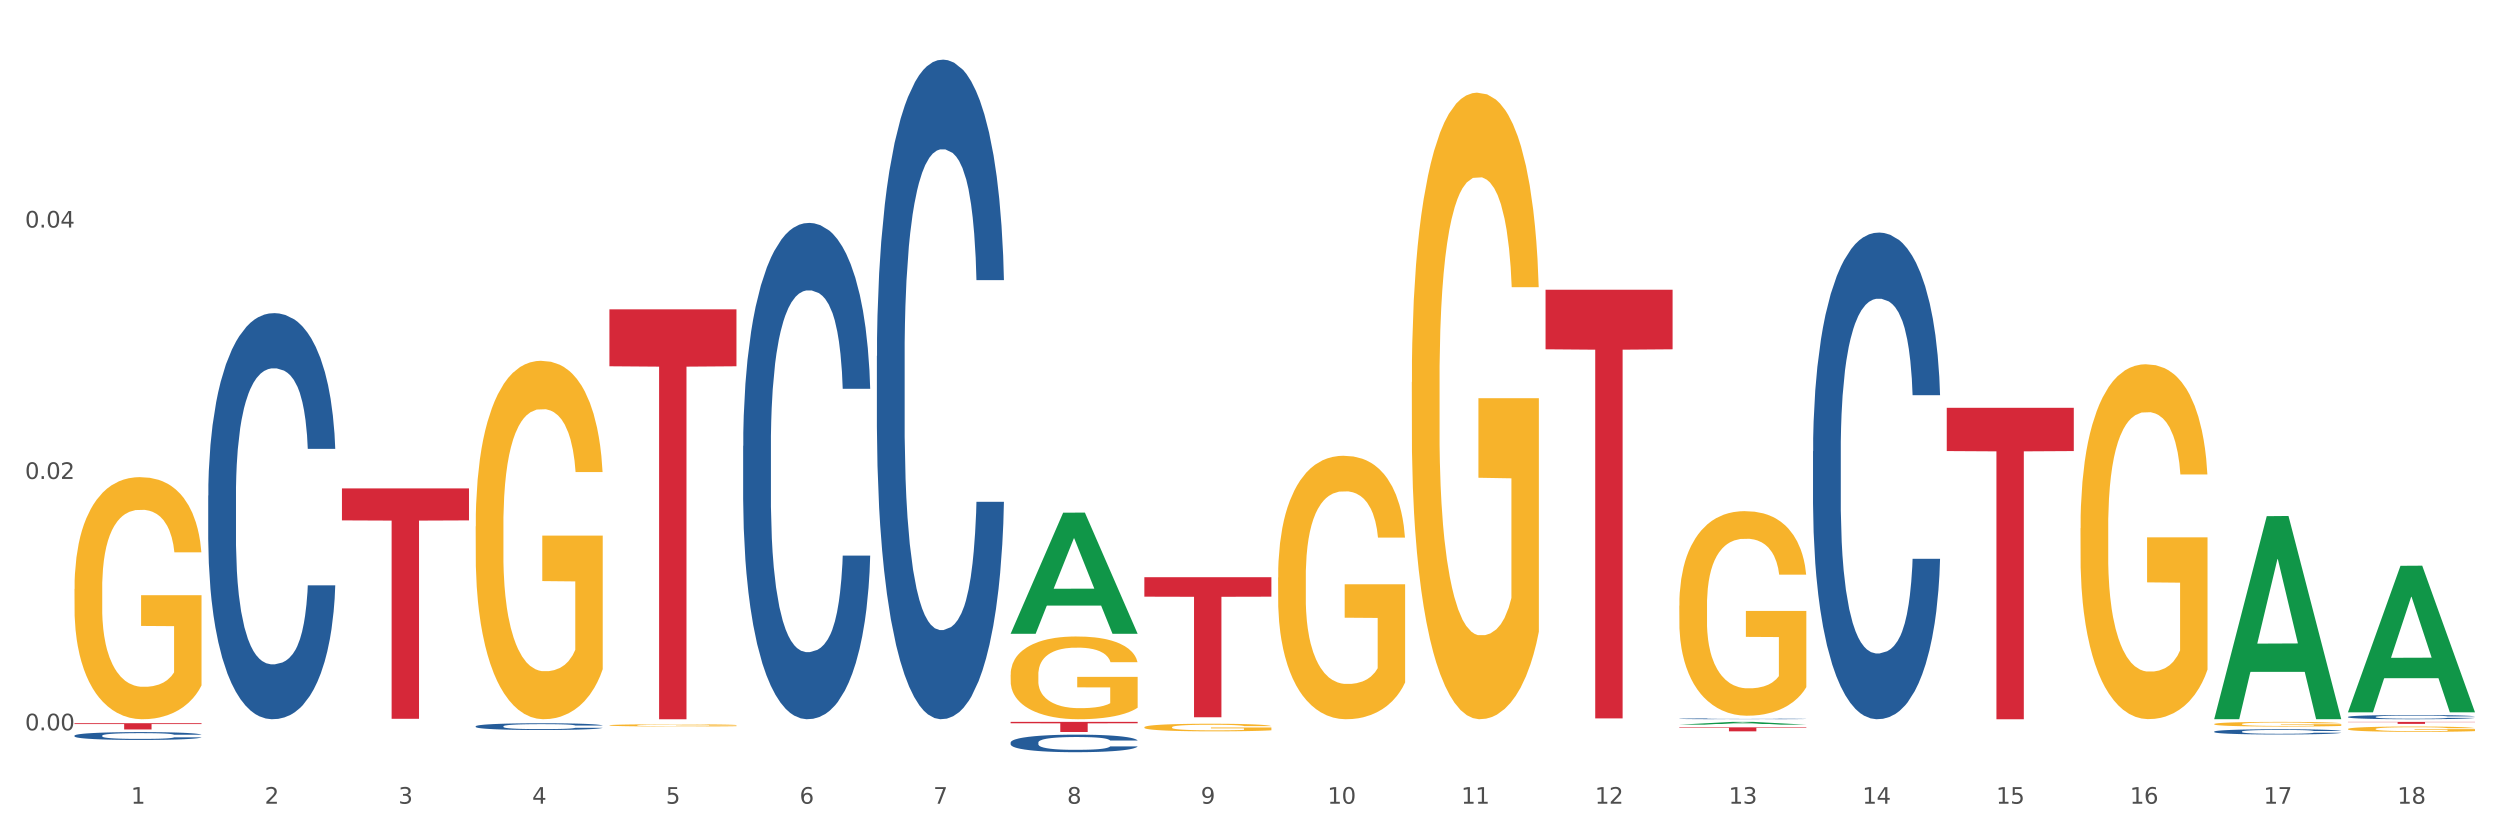 <?xml version="1.0" encoding="utf-8" standalone="no"?>
<!DOCTYPE svg PUBLIC "-//W3C//DTD SVG 1.1//EN"
  "http://www.w3.org/Graphics/SVG/1.1/DTD/svg11.dtd">
<svg xmlns:xlink="http://www.w3.org/1999/xlink" width="1080pt" height="360pt" viewBox="0 0 1080 360" xmlns="http://www.w3.org/2000/svg" version="1.1">
 <rect x="0" y="0" width="1080" height="360" fill="#333333" stroke="none"/>
 <defs>
  <style type="text/css">*{stroke-linejoin: round; stroke-linecap: butt}</style>
 </defs>
 <g id="figure_1">
  <g id="patch_1">
   <path d="M 0 360 
L 1080 360 
L 1080 0 
L 0 0 
z
" style="fill: #ffffff; stroke: #ffffff; stroke-linejoin: miter"/>
  </g>
  <g id="axes_1">
   <g id="matplotlib.axis_1">
    <g id="xtick_1">
     <g id="text_1">
      <!-- 1 -->
      <g style="fill: #4d4d4d" transform="translate(56.563 347.204) scale(0.096 -0.096)">
       <defs>
        <path id="DejaVuSans-31" d="M 794 531 
L 1825 531 
L 1825 4091 
L 703 3866 
L 703 4441 
L 1819 4666 
L 2450 4666 
L 2450 531 
L 3481 531 
L 3481 0 
L 794 0 
L 794 531 
z
" transform="scale(0.016)"/>
       </defs>
       <use xlink:href="#DejaVuSans-31"/>
      </g>
     </g>
    </g>
    <g id="xtick_2">
     <g id="text_2">
      <!-- 2 -->
      <g style="fill: #4d4d4d" transform="translate(114.336 347.204) scale(0.096 -0.096)">
       <defs>
        <path id="DejaVuSans-32" d="M 1228 531 
L 3431 531 
L 3431 0 
L 469 0 
L 469 531 
Q 828 903 1448 1529 
Q 2069 2156 2228 2338 
Q 2531 2678 2651 2914 
Q 2772 3150 2772 3378 
Q 2772 3750 2511 3984 
Q 2250 4219 1831 4219 
Q 1534 4219 1204 4116 
Q 875 4013 500 3803 
L 500 4441 
Q 881 4594 1212 4672 
Q 1544 4750 1819 4750 
Q 2544 4750 2975 4387 
Q 3406 4025 3406 3419 
Q 3406 3131 3298 2873 
Q 3191 2616 2906 2266 
Q 2828 2175 2409 1742 
Q 1991 1309 1228 531 
z
" transform="scale(0.016)"/>
       </defs>
       <use xlink:href="#DejaVuSans-32"/>
      </g>
     </g>
    </g>
    <g id="xtick_3">
     <g id="text_3">
      <!-- 3 -->
      <g style="fill: #4d4d4d" transform="translate(172.109 347.204) scale(0.096 -0.096)">
       <defs>
        <path id="DejaVuSans-33" d="M 2597 2516 
Q 3050 2419 3304 2112 
Q 3559 1806 3559 1356 
Q 3559 666 3084 287 
Q 2609 -91 1734 -91 
Q 1441 -91 1130 -33 
Q 819 25 488 141 
L 488 750 
Q 750 597 1062 519 
Q 1375 441 1716 441 
Q 2309 441 2620 675 
Q 2931 909 2931 1356 
Q 2931 1769 2642 2001 
Q 2353 2234 1838 2234 
L 1294 2234 
L 1294 2753 
L 1863 2753 
Q 2328 2753 2575 2939 
Q 2822 3125 2822 3475 
Q 2822 3834 2567 4026 
Q 2313 4219 1838 4219 
Q 1578 4219 1281 4162 
Q 984 4106 628 3988 
L 628 4550 
Q 988 4650 1302 4700 
Q 1616 4750 1894 4750 
Q 2613 4750 3031 4423 
Q 3450 4097 3450 3541 
Q 3450 3153 3228 2886 
Q 3006 2619 2597 2516 
z
" transform="scale(0.016)"/>
       </defs>
       <use xlink:href="#DejaVuSans-33"/>
      </g>
     </g>
    </g>
    <g id="xtick_4">
     <g id="text_4">
      <!-- 4 -->
      <g style="fill: #4d4d4d" transform="translate(229.882 347.204) scale(0.096 -0.096)">
       <defs>
        <path id="DejaVuSans-34" d="M 2419 4116 
L 825 1625 
L 2419 1625 
L 2419 4116 
z
M 2253 4666 
L 3047 4666 
L 3047 1625 
L 3713 1625 
L 3713 1100 
L 3047 1100 
L 3047 0 
L 2419 0 
L 2419 1100 
L 313 1100 
L 313 1709 
L 2253 4666 
z
" transform="scale(0.016)"/>
       </defs>
       <use xlink:href="#DejaVuSans-34"/>
      </g>
     </g>
    </g>
    <g id="xtick_5">
     <g id="text_5">
      <!-- 5 -->
      <g style="fill: #4d4d4d" transform="translate(287.655 347.204) scale(0.096 -0.096)">
       <defs>
        <path id="DejaVuSans-35" d="M 691 4666 
L 3169 4666 
L 3169 4134 
L 1269 4134 
L 1269 2991 
Q 1406 3038 1543 3061 
Q 1681 3084 1819 3084 
Q 2600 3084 3056 2656 
Q 3513 2228 3513 1497 
Q 3513 744 3044 326 
Q 2575 -91 1722 -91 
Q 1428 -91 1123 -41 
Q 819 9 494 109 
L 494 744 
Q 775 591 1075 516 
Q 1375 441 1709 441 
Q 2250 441 2565 725 
Q 2881 1009 2881 1497 
Q 2881 1984 2565 2268 
Q 2250 2553 1709 2553 
Q 1456 2553 1204 2497 
Q 953 2441 691 2322 
L 691 4666 
z
" transform="scale(0.016)"/>
       </defs>
       <use xlink:href="#DejaVuSans-35"/>
      </g>
     </g>
    </g>
    <g id="xtick_6">
     <g id="text_6">
      <!-- 6 -->
      <g style="fill: #4d4d4d" transform="translate(345.428 347.204) scale(0.096 -0.096)">
       <defs>
        <path id="DejaVuSans-36" d="M 2113 2584 
Q 1688 2584 1439 2293 
Q 1191 2003 1191 1497 
Q 1191 994 1439 701 
Q 1688 409 2113 409 
Q 2538 409 2786 701 
Q 3034 994 3034 1497 
Q 3034 2003 2786 2293 
Q 2538 2584 2113 2584 
z
M 3366 4563 
L 3366 3988 
Q 3128 4100 2886 4159 
Q 2644 4219 2406 4219 
Q 1781 4219 1451 3797 
Q 1122 3375 1075 2522 
Q 1259 2794 1537 2939 
Q 1816 3084 2150 3084 
Q 2853 3084 3261 2657 
Q 3669 2231 3669 1497 
Q 3669 778 3244 343 
Q 2819 -91 2113 -91 
Q 1303 -91 875 529 
Q 447 1150 447 2328 
Q 447 3434 972 4092 
Q 1497 4750 2381 4750 
Q 2619 4750 2861 4703 
Q 3103 4656 3366 4563 
z
" transform="scale(0.016)"/>
       </defs>
       <use xlink:href="#DejaVuSans-36"/>
      </g>
     </g>
    </g>
    <g id="xtick_7">
     <g id="text_7">
      <!-- 7 -->
      <g style="fill: #4d4d4d" transform="translate(403.201 347.204) scale(0.096 -0.096)">
       <defs>
        <path id="DejaVuSans-37" d="M 525 4666 
L 3525 4666 
L 3525 4397 
L 1831 0 
L 1172 0 
L 2766 4134 
L 525 4134 
L 525 4666 
z
" transform="scale(0.016)"/>
       </defs>
       <use xlink:href="#DejaVuSans-37"/>
      </g>
     </g>
    </g>
    <g id="xtick_8">
     <g id="text_8">
      <!-- 8 -->
      <g style="fill: #4d4d4d" transform="translate(460.974 347.204) scale(0.096 -0.096)">
       <defs>
        <path id="DejaVuSans-38" d="M 2034 2216 
Q 1584 2216 1326 1975 
Q 1069 1734 1069 1313 
Q 1069 891 1326 650 
Q 1584 409 2034 409 
Q 2484 409 2743 651 
Q 3003 894 3003 1313 
Q 3003 1734 2745 1975 
Q 2488 2216 2034 2216 
z
M 1403 2484 
Q 997 2584 770 2862 
Q 544 3141 544 3541 
Q 544 4100 942 4425 
Q 1341 4750 2034 4750 
Q 2731 4750 3128 4425 
Q 3525 4100 3525 3541 
Q 3525 3141 3298 2862 
Q 3072 2584 2669 2484 
Q 3125 2378 3379 2068 
Q 3634 1759 3634 1313 
Q 3634 634 3220 271 
Q 2806 -91 2034 -91 
Q 1263 -91 848 271 
Q 434 634 434 1313 
Q 434 1759 690 2068 
Q 947 2378 1403 2484 
z
M 1172 3481 
Q 1172 3119 1398 2916 
Q 1625 2713 2034 2713 
Q 2441 2713 2670 2916 
Q 2900 3119 2900 3481 
Q 2900 3844 2670 4047 
Q 2441 4250 2034 4250 
Q 1625 4250 1398 4047 
Q 1172 3844 1172 3481 
z
" transform="scale(0.016)"/>
       </defs>
       <use xlink:href="#DejaVuSans-38"/>
      </g>
     </g>
    </g>
    <g id="xtick_9">
     <g id="text_9">
      <!-- 9 -->
      <g style="fill: #4d4d4d" transform="translate(518.747 347.204) scale(0.096 -0.096)">
       <defs>
        <path id="DejaVuSans-39" d="M 703 97 
L 703 672 
Q 941 559 1184 500 
Q 1428 441 1663 441 
Q 2288 441 2617 861 
Q 2947 1281 2994 2138 
Q 2813 1869 2534 1725 
Q 2256 1581 1919 1581 
Q 1219 1581 811 2004 
Q 403 2428 403 3163 
Q 403 3881 828 4315 
Q 1253 4750 1959 4750 
Q 2769 4750 3195 4129 
Q 3622 3509 3622 2328 
Q 3622 1225 3098 567 
Q 2575 -91 1691 -91 
Q 1453 -91 1209 -44 
Q 966 3 703 97 
z
M 1959 2075 
Q 2384 2075 2632 2365 
Q 2881 2656 2881 3163 
Q 2881 3666 2632 3958 
Q 2384 4250 1959 4250 
Q 1534 4250 1286 3958 
Q 1038 3666 1038 3163 
Q 1038 2656 1286 2365 
Q 1534 2075 1959 2075 
z
" transform="scale(0.016)"/>
       </defs>
       <use xlink:href="#DejaVuSans-39"/>
      </g>
     </g>
    </g>
    <g id="xtick_10">
     <g id="text_10">
      <!-- 10 -->
      <g style="fill: #4d4d4d" transform="translate(573.466 347.204) scale(0.096 -0.096)">
       <defs>
        <path id="DejaVuSans-30" d="M 2034 4250 
Q 1547 4250 1301 3770 
Q 1056 3291 1056 2328 
Q 1056 1369 1301 889 
Q 1547 409 2034 409 
Q 2525 409 2770 889 
Q 3016 1369 3016 2328 
Q 3016 3291 2770 3770 
Q 2525 4250 2034 4250 
z
M 2034 4750 
Q 2819 4750 3233 4129 
Q 3647 3509 3647 2328 
Q 3647 1150 3233 529 
Q 2819 -91 2034 -91 
Q 1250 -91 836 529 
Q 422 1150 422 2328 
Q 422 3509 836 4129 
Q 1250 4750 2034 4750 
z
" transform="scale(0.016)"/>
       </defs>
       <use xlink:href="#DejaVuSans-31"/>
       <use xlink:href="#DejaVuSans-30" transform="translate(63.623 0)"/>
      </g>
     </g>
    </g>
    <g id="xtick_11">
     <g id="text_11">
      <!-- 11 -->
      <g style="fill: #4d4d4d" transform="translate(631.239 347.204) scale(0.096 -0.096)">
       <use xlink:href="#DejaVuSans-31"/>
       <use xlink:href="#DejaVuSans-31" transform="translate(63.623 0)"/>
      </g>
     </g>
    </g>
    <g id="xtick_12">
     <g id="text_12">
      <!-- 12 -->
      <g style="fill: #4d4d4d" transform="translate(689.012 347.204) scale(0.096 -0.096)">
       <use xlink:href="#DejaVuSans-31"/>
       <use xlink:href="#DejaVuSans-32" transform="translate(63.623 0)"/>
      </g>
     </g>
    </g>
    <g id="xtick_13">
     <g id="text_13">
      <!-- 13 -->
      <g style="fill: #4d4d4d" transform="translate(746.785 347.204) scale(0.096 -0.096)">
       <use xlink:href="#DejaVuSans-31"/>
       <use xlink:href="#DejaVuSans-33" transform="translate(63.623 0)"/>
      </g>
     </g>
    </g>
    <g id="xtick_14">
     <g id="text_14">
      <!-- 14 -->
      <g style="fill: #4d4d4d" transform="translate(804.558 347.204) scale(0.096 -0.096)">
       <use xlink:href="#DejaVuSans-31"/>
       <use xlink:href="#DejaVuSans-34" transform="translate(63.623 0)"/>
      </g>
     </g>
    </g>
    <g id="xtick_15">
     <g id="text_15">
      <!-- 15 -->
      <g style="fill: #4d4d4d" transform="translate(862.331 347.204) scale(0.096 -0.096)">
       <use xlink:href="#DejaVuSans-31"/>
       <use xlink:href="#DejaVuSans-35" transform="translate(63.623 0)"/>
      </g>
     </g>
    </g>
    <g id="xtick_16">
     <g id="text_16">
      <!-- 16 -->
      <g style="fill: #4d4d4d" transform="translate(920.104 347.204) scale(0.096 -0.096)">
       <use xlink:href="#DejaVuSans-31"/>
       <use xlink:href="#DejaVuSans-36" transform="translate(63.623 0)"/>
      </g>
     </g>
    </g>
    <g id="xtick_17">
     <g id="text_17">
      <!-- 17 -->
      <g style="fill: #4d4d4d" transform="translate(977.877 347.204) scale(0.096 -0.096)">
       <use xlink:href="#DejaVuSans-31"/>
       <use xlink:href="#DejaVuSans-37" transform="translate(63.623 0)"/>
      </g>
     </g>
    </g>
    <g id="xtick_18">
     <g id="text_18">
      <!-- 18 -->
      <g style="fill: #4d4d4d" transform="translate(1035.65 347.204) scale(0.096 -0.096)">
       <use xlink:href="#DejaVuSans-31"/>
       <use xlink:href="#DejaVuSans-38" transform="translate(63.623 0)"/>
      </g>
     </g>
    </g>
    <g id="xtick_19"/>
    <g id="xtick_20"/>
    <g id="xtick_21"/>
    <g id="xtick_22"/>
    <g id="xtick_23"/>
    <g id="xtick_24"/>
    <g id="xtick_25"/>
    <g id="xtick_26"/>
    <g id="xtick_27"/>
    <g id="xtick_28"/>
    <g id="xtick_29"/>
    <g id="xtick_30"/>
    <g id="xtick_31"/>
    <g id="xtick_32"/>
    <g id="xtick_33"/>
    <g id="xtick_34"/>
    <g id="xtick_35"/>
   </g>
   <g id="matplotlib.axis_2">
    <g id="ytick_1">
     <g id="text_19">
      <!-- 0.00 -->
      <g style="fill: #4d4d4d" transform="translate(10.8 315.504) scale(0.096 -0.096)">
       <defs>
        <path id="DejaVuSans-2e" d="M 684 794 
L 1344 794 
L 1344 0 
L 684 0 
L 684 794 
z
" transform="scale(0.016)"/>
       </defs>
       <use xlink:href="#DejaVuSans-30"/>
       <use xlink:href="#DejaVuSans-2e" transform="translate(63.623 0)"/>
       <use xlink:href="#DejaVuSans-30" transform="translate(95.41 0)"/>
       <use xlink:href="#DejaVuSans-30" transform="translate(159.033 0)"/>
      </g>
     </g>
    </g>
    <g id="ytick_2">
     <g id="text_20">
      <!-- 0.02 -->
      <g style="fill: #4d4d4d" transform="translate(10.8 206.906) scale(0.096 -0.096)">
       <use xlink:href="#DejaVuSans-30"/>
       <use xlink:href="#DejaVuSans-2e" transform="translate(63.623 0)"/>
       <use xlink:href="#DejaVuSans-30" transform="translate(95.41 0)"/>
       <use xlink:href="#DejaVuSans-32" transform="translate(159.033 0)"/>
      </g>
     </g>
    </g>
    <g id="ytick_3">
     <g id="text_21">
      <!-- 0.04 -->
      <g style="fill: #4d4d4d" transform="translate(10.8 98.309) scale(0.096 -0.096)">
       <use xlink:href="#DejaVuSans-30"/>
       <use xlink:href="#DejaVuSans-2e" transform="translate(63.623 0)"/>
       <use xlink:href="#DejaVuSans-30" transform="translate(95.41 0)"/>
       <use xlink:href="#DejaVuSans-34" transform="translate(159.033 0)"/>
      </g>
     </g>
    </g>
    <g id="ytick_4"/>
    <g id="ytick_5"/>
    <g id="ytick_6"/>
   </g>
   <g id="PolyCollection_1">
    <path d="M 436.586 273.718 
L 436.642 273.668 
L 459.275 221.485 
L 468.668 221.436 
L 491.47 273.816 
L 480.606 273.816 
L 475.684 261.619 
L 452.316 261.619 
L 452.146 261.815 
L 447.393 273.816 
L 436.586 273.816 
L 436.586 273.718 
L 455.258 254.34 
L 472.742 254.29 
L 464.085 232.601 
L 463.971 232.502 
L 463.858 232.65 
L 455.201 254.29 
L 455.258 254.34 
L 436.586 273.718 
z
" clip-path="url(#p1b658b5702)" style="fill: #109648"/>
    <path d="M 725.451 314.202 
L 780.335 314.202 
L 780.335 314.445 
L 758.746 314.447 
L 758.746 315.949 
L 746.91 315.949 
L 746.91 314.447 
L 725.451 314.445 
L 725.451 314.204 
L 725.451 314.202 
z
" clip-path="url(#p1b658b5702)" style="fill: #d62839"/>
    <path d="M 667.678 125.159 
L 722.562 125.159 
L 722.562 150.895 
L 700.973 151.069 
L 700.973 310.354 
L 689.137 310.354 
L 689.137 151.069 
L 667.678 150.895 
L 667.678 125.333 
L 667.678 125.159 
z
" clip-path="url(#p1b658b5702)" style="fill: #d62839"/>
    <path d="M 494.359 249.353 
L 549.243 249.353 
L 549.243 257.763 
L 527.654 257.819 
L 527.654 309.868 
L 515.818 309.868 
L 515.818 257.819 
L 494.359 257.763 
L 494.359 249.41 
L 494.359 249.353 
z
" clip-path="url(#p1b658b5702)" style="fill: #d62839"/>
    <path d="M 436.586 311.857 
L 491.47 311.857 
L 491.47 312.463 
L 469.881 312.467 
L 469.881 316.22 
L 458.045 316.22 
L 458.045 312.467 
L 436.586 312.463 
L 436.586 311.861 
L 436.586 311.857 
z
" clip-path="url(#p1b658b5702)" style="fill: #d62839"/>
    <path d="M 263.267 133.618 
L 318.151 133.618 
L 318.151 158.229 
L 296.562 158.395 
L 296.562 310.712 
L 284.726 310.712 
L 284.726 158.395 
L 263.267 158.229 
L 263.267 133.785 
L 263.267 133.618 
z
" clip-path="url(#p1b658b5702)" style="fill: #d62839"/>
    <path d="M 147.721 210.974 
L 202.605 210.974 
L 202.605 224.807 
L 181.016 224.901 
L 181.016 310.518 
L 169.18 310.518 
L 169.18 224.901 
L 147.721 224.807 
L 147.721 211.067 
L 147.721 210.974 
z
" clip-path="url(#p1b658b5702)" style="fill: #d62839"/>
    <path d="M 32.175 312.42 
L 87.059 312.42 
L 87.059 312.795 
L 65.47 312.798 
L 65.47 315.117 
L 53.635 315.117 
L 53.635 312.798 
L 32.175 312.795 
L 32.175 312.423 
L 32.175 312.42 
z
" clip-path="url(#p1b658b5702)" style="fill: #d62839"/>
    <path d="M 205.494 227.412 
L 205.559 227.27 
L 205.559 222.179 
L 205.688 217.795 
L 206.336 207.189 
L 207.308 198.421 
L 208.021 193.755 
L 208.734 189.937 
L 209.576 186.118 
L 210.613 182.159 
L 212.492 176.361 
L 213.659 173.391 
L 215.084 170.28 
L 217.676 165.755 
L 219.555 163.209 
L 221.499 161.088 
L 224.674 158.542 
L 226.748 157.411 
L 228.951 156.563 
L 231.608 155.997 
L 233.616 155.856 
L 238.023 156.28 
L 241.781 157.553 
L 243.595 158.542 
L 245.928 160.239 
L 247.159 161.371 
L 249.168 163.633 
L 251.242 166.603 
L 252.667 169.149 
L 254.806 173.957 
L 256.426 178.765 
L 257.916 184.704 
L 258.694 188.805 
L 259.277 192.623 
L 259.795 197.007 
L 260.313 203.937 
L 248.65 203.937 
L 248.196 198.987 
L 247.483 194.32 
L 246.447 189.795 
L 245.539 186.967 
L 243.984 183.431 
L 242.559 181.169 
L 241.068 179.472 
L 239.254 178.058 
L 237.828 177.351 
L 235.82 176.785 
L 231.867 176.926 
L 229.21 178.058 
L 227.396 179.472 
L 226.229 180.745 
L 225.193 182.159 
L 224.026 184.139 
L 222.666 187.108 
L 221.694 189.795 
L 220.722 193.189 
L 219.944 196.583 
L 219.231 200.543 
L 218.648 204.785 
L 218.194 209.169 
L 217.806 214.543 
L 217.482 223.452 
L 217.482 242.826 
L 217.611 247.21 
L 217.935 253.008 
L 218.324 257.391 
L 218.972 262.624 
L 219.555 266.159 
L 220.657 271.25 
L 221.888 275.493 
L 222.86 278.179 
L 223.832 280.442 
L 225.517 283.553 
L 227.396 286.099 
L 229.016 287.654 
L 231.219 289.068 
L 232.709 289.634 
L 234.005 289.917 
L 237.18 289.917 
L 239.448 289.493 
L 241.975 288.503 
L 243.919 287.23 
L 245.539 285.674 
L 247.354 283.129 
L 248.52 280.725 
L 248.52 251.169 
L 234.264 251.028 
L 234.264 231.371 
L 260.378 231.371 
L 260.378 289.068 
L 259.277 292.038 
L 258.046 294.725 
L 256.75 297.129 
L 254.806 300.099 
L 252.473 302.927 
L 250.399 304.907 
L 248.196 306.604 
L 245.604 308.159 
L 242.235 309.574 
L 240.161 310.139 
L 237.569 310.563 
L 234.524 310.705 
L 231.867 310.422 
L 229.275 309.715 
L 226.553 308.442 
L 223.897 306.604 
L 221.888 304.765 
L 219.879 302.503 
L 217.741 299.533 
L 216.056 296.705 
L 214.76 294.159 
L 213.335 290.907 
L 211.779 286.664 
L 210.613 282.846 
L 209.576 278.887 
L 208.475 273.796 
L 207.697 269.412 
L 206.92 263.897 
L 206.466 259.796 
L 205.948 253.432 
L 205.559 244.523 
L 205.494 227.412 
z
" clip-path="url(#p1b658b5702)" style="fill: #f7b32b"/>
    <path d="M 32.175 317.79 
L 32.24 317.787 
L 32.24 317.7 
L 32.434 317.582 
L 33.148 317.364 
L 34.056 317.2 
L 35.613 317.007 
L 36.457 316.926 
L 37.56 316.836 
L 39.83 316.69 
L 42.425 316.566 
L 44.242 316.498 
L 45.604 316.454 
L 48.653 316.377 
L 50.405 316.343 
L 52.221 316.315 
L 53.778 316.296 
L 56.373 316.274 
L 58.449 316.265 
L 60.85 316.262 
L 62.861 316.265 
L 65.521 316.277 
L 69.413 316.315 
L 70.905 316.336 
L 72.917 316.374 
L 74.993 316.423 
L 76.679 316.473 
L 78.626 316.544 
L 80.637 316.638 
L 82.583 316.756 
L 83.945 316.864 
L 85.048 316.979 
L 86.021 317.119 
L 86.735 317.271 
L 87.059 317.399 
L 75.187 317.399 
L 74.863 317.284 
L 74.214 317.159 
L 73.565 317.076 
L 72.852 317.007 
L 71.749 316.93 
L 70.776 316.88 
L 69.154 316.821 
L 67.662 316.784 
L 66.429 316.762 
L 64.937 316.743 
L 61.758 316.725 
L 59.487 316.725 
L 58.06 316.731 
L 56.309 316.746 
L 54.816 316.768 
L 53.065 316.805 
L 51.702 316.846 
L 50.34 316.899 
L 49.562 316.936 
L 48.394 317.004 
L 47.615 317.06 
L 46.577 317.156 
L 45.993 317.225 
L 44.955 317.402 
L 44.501 317.532 
L 44.307 317.622 
L 44.177 317.721 
L 44.177 318.206 
L 44.566 318.423 
L 44.891 318.517 
L 45.41 318.622 
L 46.383 318.759 
L 47.81 318.892 
L 49.302 318.989 
L 50.535 319.048 
L 51.702 319.091 
L 52.87 319.125 
L 54.297 319.156 
L 55.465 319.175 
L 57.217 319.194 
L 59.293 319.203 
L 60.915 319.203 
L 64.223 319.187 
L 65.715 319.172 
L 67.143 319.15 
L 68.7 319.116 
L 69.932 319.079 
L 70.646 319.051 
L 71.814 318.992 
L 72.722 318.93 
L 73.5 318.858 
L 74.019 318.796 
L 74.603 318.703 
L 75.057 318.597 
L 75.187 318.541 
L 87.059 318.541 
L 86.8 318.653 
L 86.346 318.762 
L 85.437 318.908 
L 84.724 318.992 
L 83.621 319.094 
L 82.453 319.181 
L 80.831 319.277 
L 79.339 319.349 
L 77.782 319.411 
L 76.095 319.467 
L 73.046 319.544 
L 71.943 319.566 
L 69.608 319.603 
L 67.791 319.625 
L 65.132 319.647 
L 62.407 319.659 
L 59.552 319.662 
L 57.022 319.656 
L 54.233 319.638 
L 52.481 319.619 
L 50.535 319.591 
L 48.264 319.548 
L 46.123 319.495 
L 44.112 319.433 
L 42.231 319.361 
L 40.479 319.28 
L 38.208 319.147 
L 36.522 319.017 
L 35.289 318.895 
L 34.446 318.793 
L 33.602 318.662 
L 33.148 318.572 
L 32.434 318.355 
L 32.175 318.153 
L 32.175 317.79 
z
" clip-path="url(#p1b658b5702)" style="fill: #255c99"/>
    <path d="M 89.948 214.099 
L 90.013 213.939 
L 90.013 209.453 
L 90.207 203.364 
L 90.921 192.149 
L 91.829 183.657 
L 93.386 173.723 
L 94.23 169.557 
L 95.333 164.911 
L 97.603 157.381 
L 100.198 150.972 
L 102.015 147.447 
L 103.377 145.204 
L 106.426 141.198 
L 108.178 139.436 
L 109.994 137.994 
L 111.551 137.033 
L 114.146 135.911 
L 116.222 135.43 
L 118.623 135.27 
L 120.634 135.43 
L 123.294 136.071 
L 127.186 137.994 
L 128.678 139.115 
L 130.69 141.038 
L 132.766 143.602 
L 134.452 146.165 
L 136.399 149.85 
L 138.41 154.657 
L 140.356 160.745 
L 141.718 166.353 
L 142.821 172.281 
L 143.794 179.491 
L 144.508 187.342 
L 144.832 193.911 
L 132.96 193.911 
L 132.636 187.983 
L 131.987 181.574 
L 131.338 177.248 
L 130.625 173.723 
L 129.522 169.718 
L 128.549 167.154 
L 126.927 164.11 
L 125.435 162.187 
L 124.202 161.066 
L 122.71 160.104 
L 119.531 159.143 
L 117.26 159.143 
L 115.833 159.464 
L 114.082 160.265 
L 112.589 161.386 
L 110.838 163.309 
L 109.475 165.392 
L 108.113 168.115 
L 107.335 170.038 
L 106.167 173.563 
L 105.388 176.447 
L 104.35 181.414 
L 103.766 184.939 
L 102.728 194.071 
L 102.274 200.801 
L 102.08 205.447 
L 101.95 210.574 
L 101.95 235.569 
L 102.339 246.784 
L 102.663 251.591 
L 103.183 257.038 
L 104.156 264.088 
L 105.583 270.977 
L 107.075 275.944 
L 108.308 278.989 
L 109.475 281.232 
L 110.643 282.994 
L 112.07 284.596 
L 113.238 285.558 
L 114.99 286.519 
L 117.066 287 
L 118.688 287 
L 121.996 286.198 
L 123.488 285.397 
L 124.916 284.276 
L 126.473 282.513 
L 127.705 280.591 
L 128.419 279.149 
L 129.587 276.105 
L 130.495 272.9 
L 131.273 269.215 
L 131.792 266.011 
L 132.376 261.204 
L 132.83 255.756 
L 132.96 252.872 
L 144.832 252.872 
L 144.573 258.64 
L 144.119 264.248 
L 143.21 271.779 
L 142.497 276.105 
L 141.394 281.392 
L 140.226 285.878 
L 138.604 290.845 
L 137.112 294.53 
L 135.555 297.734 
L 133.868 300.618 
L 130.819 304.624 
L 129.716 305.745 
L 127.381 307.668 
L 125.564 308.79 
L 122.905 309.911 
L 120.18 310.552 
L 117.325 310.712 
L 114.795 310.392 
L 112.006 309.431 
L 110.254 308.469 
L 108.308 307.027 
L 106.037 304.784 
L 103.896 302.06 
L 101.885 298.856 
L 100.004 295.171 
L 98.252 291.005 
L 95.981 284.116 
L 94.295 277.386 
L 93.062 271.138 
L 92.219 265.85 
L 91.375 259.121 
L 90.921 254.475 
L 90.207 243.259 
L 89.948 232.845 
L 89.948 214.099 
z
" clip-path="url(#p1b658b5702)" style="fill: #255c99"/>
    <path d="M 205.494 313.754 
L 205.559 313.751 
L 205.559 313.676 
L 205.753 313.575 
L 206.467 313.388 
L 207.375 313.246 
L 208.932 313.08 
L 209.776 313.011 
L 210.879 312.933 
L 213.149 312.807 
L 215.744 312.7 
L 217.561 312.642 
L 218.923 312.604 
L 221.972 312.537 
L 223.724 312.508 
L 225.54 312.484 
L 227.097 312.468 
L 229.692 312.449 
L 231.768 312.441 
L 234.169 312.438 
L 236.18 312.441 
L 238.84 312.452 
L 242.732 312.484 
L 244.224 312.503 
L 246.236 312.535 
L 248.312 312.577 
L 249.998 312.62 
L 251.945 312.682 
L 253.956 312.762 
L 255.902 312.864 
L 257.264 312.957 
L 258.367 313.056 
L 259.34 313.176 
L 260.054 313.307 
L 260.378 313.417 
L 248.506 313.417 
L 248.182 313.318 
L 247.533 313.211 
L 246.884 313.139 
L 246.171 313.08 
L 245.068 313.013 
L 244.095 312.97 
L 242.473 312.92 
L 240.981 312.888 
L 239.748 312.869 
L 238.256 312.853 
L 235.077 312.837 
L 232.806 312.837 
L 231.379 312.842 
L 229.627 312.856 
L 228.135 312.874 
L 226.384 312.906 
L 225.021 312.941 
L 223.659 312.987 
L 222.88 313.019 
L 221.713 313.077 
L 220.934 313.126 
L 219.896 313.208 
L 219.312 313.267 
L 218.274 313.42 
L 217.82 313.532 
L 217.626 313.609 
L 217.496 313.695 
L 217.496 314.112 
L 217.885 314.299 
L 218.209 314.379 
L 218.728 314.47 
L 219.702 314.588 
L 221.129 314.703 
L 222.621 314.786 
L 223.854 314.837 
L 225.021 314.874 
L 226.189 314.903 
L 227.616 314.93 
L 228.784 314.946 
L 230.536 314.962 
L 232.612 314.97 
L 234.234 314.97 
L 237.542 314.957 
L 239.034 314.944 
L 240.462 314.925 
L 242.019 314.895 
L 243.251 314.863 
L 243.965 314.839 
L 245.133 314.788 
L 246.041 314.735 
L 246.819 314.674 
L 247.338 314.62 
L 247.922 314.54 
L 248.376 314.449 
L 248.506 314.401 
L 260.378 314.401 
L 260.119 314.497 
L 259.665 314.591 
L 258.756 314.716 
L 258.043 314.788 
L 256.94 314.877 
L 255.772 314.952 
L 254.15 315.034 
L 252.658 315.096 
L 251.101 315.149 
L 249.414 315.198 
L 246.365 315.264 
L 245.262 315.283 
L 242.927 315.315 
L 241.11 315.334 
L 238.45 315.353 
L 235.726 315.363 
L 232.871 315.366 
L 230.341 315.361 
L 227.551 315.345 
L 225.8 315.329 
L 223.854 315.304 
L 221.583 315.267 
L 219.442 315.222 
L 217.431 315.168 
L 215.55 315.107 
L 213.798 315.037 
L 211.527 314.922 
L 209.841 314.81 
L 208.608 314.706 
L 207.765 314.617 
L 206.921 314.505 
L 206.467 314.428 
L 205.753 314.24 
L 205.494 314.067 
L 205.494 313.754 
z
" clip-path="url(#p1b658b5702)" style="fill: #255c99"/>
    <path d="M 321.04 192.633 
L 321.105 192.437 
L 321.105 186.954 
L 321.299 179.513 
L 322.013 165.806 
L 322.921 155.427 
L 324.478 143.286 
L 325.322 138.195 
L 326.425 132.516 
L 328.695 123.313 
L 331.29 115.48 
L 333.107 111.172 
L 334.469 108.43 
L 337.518 103.535 
L 339.27 101.381 
L 341.086 99.618 
L 342.643 98.443 
L 345.238 97.073 
L 347.314 96.485 
L 349.715 96.289 
L 351.726 96.485 
L 354.386 97.269 
L 358.278 99.618 
L 359.77 100.989 
L 361.781 103.339 
L 363.857 106.472 
L 365.544 109.605 
L 367.49 114.109 
L 369.502 119.984 
L 371.448 127.425 
L 372.81 134.278 
L 373.913 141.524 
L 374.886 150.336 
L 375.6 159.931 
L 375.924 167.96 
L 364.052 167.96 
L 363.728 160.714 
L 363.079 152.881 
L 362.43 147.594 
L 361.717 143.286 
L 360.614 138.391 
L 359.641 135.258 
L 358.019 131.537 
L 356.527 129.187 
L 355.294 127.816 
L 353.802 126.642 
L 350.623 125.467 
L 348.352 125.467 
L 346.925 125.858 
L 345.173 126.837 
L 343.681 128.208 
L 341.93 130.558 
L 340.567 133.104 
L 339.205 136.433 
L 338.426 138.782 
L 337.259 143.09 
L 336.48 146.615 
L 335.442 152.686 
L 334.858 156.994 
L 333.82 168.155 
L 333.366 176.38 
L 333.172 182.059 
L 333.042 188.325 
L 333.042 218.873 
L 333.431 232.58 
L 333.755 238.455 
L 334.274 245.113 
L 335.248 253.729 
L 336.675 262.149 
L 338.167 268.219 
L 339.4 271.94 
L 340.567 274.681 
L 341.735 276.835 
L 343.162 278.794 
L 344.33 279.969 
L 346.082 281.143 
L 348.158 281.731 
L 349.78 281.731 
L 353.088 280.752 
L 354.58 279.773 
L 356.008 278.402 
L 357.565 276.248 
L 358.797 273.898 
L 359.511 272.136 
L 360.679 268.415 
L 361.587 264.499 
L 362.365 259.995 
L 362.884 256.079 
L 363.468 250.204 
L 363.922 243.546 
L 364.052 240.021 
L 375.924 240.021 
L 375.665 247.071 
L 375.211 253.925 
L 374.302 263.128 
L 373.589 268.415 
L 372.486 274.877 
L 371.318 280.36 
L 369.696 286.431 
L 368.204 290.934 
L 366.647 294.851 
L 364.96 298.376 
L 361.911 303.271 
L 360.808 304.642 
L 358.473 306.992 
L 356.656 308.362 
L 353.996 309.733 
L 351.272 310.516 
L 348.417 310.712 
L 345.887 310.321 
L 343.097 309.146 
L 341.346 307.971 
L 339.4 306.208 
L 337.129 303.467 
L 334.988 300.138 
L 332.977 296.222 
L 331.096 291.718 
L 329.344 286.626 
L 327.073 278.206 
L 325.387 269.982 
L 324.154 262.345 
L 323.311 255.883 
L 322.467 247.658 
L 322.013 241.979 
L 321.299 228.272 
L 321.04 215.544 
L 321.04 192.633 
z
" clip-path="url(#p1b658b5702)" style="fill: #255c99"/>
    <path d="M 378.813 153.793 
L 378.878 153.533 
L 378.878 146.246 
L 379.072 136.358 
L 379.786 118.141 
L 380.694 104.349 
L 382.251 88.215 
L 383.095 81.449 
L 384.198 73.902 
L 386.468 61.671 
L 389.063 51.262 
L 390.88 45.537 
L 392.242 41.894 
L 395.291 35.388 
L 397.043 32.526 
L 398.859 30.183 
L 400.416 28.622 
L 403.011 26.8 
L 405.087 26.02 
L 407.488 25.759 
L 409.499 26.02 
L 412.159 27.061 
L 416.051 30.183 
L 417.543 32.005 
L 419.554 35.128 
L 421.63 39.292 
L 423.317 43.455 
L 425.263 49.441 
L 427.275 57.247 
L 429.221 67.136 
L 430.583 76.244 
L 431.686 85.873 
L 432.659 97.583 
L 433.373 110.335 
L 433.697 121.004 
L 421.825 121.004 
L 421.501 111.375 
L 420.852 100.966 
L 420.203 93.94 
L 419.49 88.215 
L 418.387 81.709 
L 417.414 77.545 
L 415.792 72.601 
L 414.3 69.478 
L 413.067 67.657 
L 411.575 66.095 
L 408.396 64.534 
L 406.125 64.534 
L 404.698 65.054 
L 402.946 66.356 
L 401.454 68.177 
L 399.703 71.3 
L 398.34 74.683 
L 396.978 79.107 
L 396.199 82.23 
L 395.032 87.955 
L 394.253 92.639 
L 393.215 100.706 
L 392.631 106.431 
L 391.593 121.264 
L 391.139 132.194 
L 390.945 139.741 
L 390.815 148.068 
L 390.815 188.664 
L 391.204 206.88 
L 391.528 214.687 
L 392.047 223.535 
L 393.021 234.985 
L 394.448 246.175 
L 395.94 254.242 
L 397.173 259.187 
L 398.34 262.83 
L 399.508 265.692 
L 400.935 268.295 
L 402.103 269.856 
L 403.855 271.417 
L 405.931 272.198 
L 407.553 272.198 
L 410.861 270.897 
L 412.353 269.596 
L 413.781 267.774 
L 415.338 264.912 
L 416.57 261.789 
L 417.284 259.447 
L 418.452 254.502 
L 419.36 249.298 
L 420.138 243.313 
L 420.657 238.108 
L 421.241 230.301 
L 421.695 221.453 
L 421.825 216.769 
L 433.697 216.769 
L 433.438 226.137 
L 432.984 235.245 
L 432.075 247.476 
L 431.362 254.502 
L 430.259 263.09 
L 429.091 270.377 
L 427.469 278.444 
L 425.977 284.429 
L 424.42 289.634 
L 422.733 294.318 
L 419.684 300.824 
L 418.581 302.645 
L 416.246 305.768 
L 414.429 307.59 
L 411.769 309.411 
L 409.045 310.452 
L 406.19 310.712 
L 403.66 310.192 
L 400.87 308.63 
L 399.119 307.069 
L 397.173 304.727 
L 394.902 301.084 
L 392.761 296.66 
L 390.75 291.455 
L 388.869 285.47 
L 387.117 278.704 
L 384.846 267.514 
L 383.16 256.584 
L 381.927 246.435 
L 381.084 237.848 
L 380.24 226.918 
L 379.786 219.371 
L 379.072 201.155 
L 378.813 184.24 
L 378.813 153.793 
z
" clip-path="url(#p1b658b5702)" style="fill: #255c99"/>
    <path d="M 436.586 320.773 
L 436.651 320.766 
L 436.651 320.572 
L 436.845 320.308 
L 437.559 319.824 
L 438.467 319.456 
L 440.024 319.027 
L 440.868 318.847 
L 441.97 318.646 
L 444.241 318.32 
L 446.836 318.043 
L 448.653 317.891 
L 450.015 317.794 
L 453.064 317.621 
L 454.816 317.545 
L 456.632 317.482 
L 458.189 317.441 
L 460.784 317.392 
L 462.86 317.371 
L 465.261 317.365 
L 467.272 317.371 
L 469.932 317.399 
L 473.824 317.482 
L 475.316 317.531 
L 477.327 317.614 
L 479.403 317.725 
L 481.09 317.836 
L 483.036 317.995 
L 485.048 318.203 
L 486.994 318.466 
L 488.356 318.708 
L 489.459 318.965 
L 490.432 319.276 
L 491.146 319.616 
L 491.47 319.9 
L 479.598 319.9 
L 479.274 319.643 
L 478.625 319.366 
L 477.976 319.179 
L 477.263 319.027 
L 476.16 318.854 
L 475.187 318.743 
L 473.565 318.611 
L 472.073 318.528 
L 470.84 318.48 
L 469.348 318.438 
L 466.169 318.397 
L 463.898 318.397 
L 462.471 318.411 
L 460.719 318.445 
L 459.227 318.494 
L 457.476 318.577 
L 456.113 318.667 
L 454.751 318.785 
L 453.972 318.868 
L 452.805 319.02 
L 452.026 319.145 
L 450.988 319.359 
L 450.404 319.512 
L 449.366 319.907 
L 448.912 320.198 
L 448.718 320.399 
L 448.588 320.62 
L 448.588 321.701 
L 448.977 322.186 
L 449.301 322.393 
L 449.82 322.629 
L 450.794 322.934 
L 452.221 323.232 
L 453.713 323.446 
L 454.946 323.578 
L 456.113 323.675 
L 457.281 323.751 
L 458.708 323.82 
L 459.876 323.862 
L 461.628 323.904 
L 463.704 323.924 
L 465.326 323.924 
L 468.634 323.89 
L 470.126 323.855 
L 471.554 323.807 
L 473.111 323.73 
L 474.343 323.647 
L 475.057 323.585 
L 476.225 323.453 
L 477.133 323.315 
L 477.911 323.155 
L 478.43 323.017 
L 479.014 322.809 
L 479.468 322.574 
L 479.598 322.449 
L 491.47 322.449 
L 491.211 322.698 
L 490.757 322.941 
L 489.848 323.266 
L 489.135 323.453 
L 488.032 323.682 
L 486.864 323.876 
L 485.242 324.091 
L 483.75 324.25 
L 482.193 324.388 
L 480.506 324.513 
L 477.457 324.686 
L 476.354 324.735 
L 474.019 324.818 
L 472.202 324.866 
L 469.542 324.915 
L 466.818 324.943 
L 463.963 324.95 
L 461.433 324.936 
L 458.643 324.894 
L 456.892 324.853 
L 454.946 324.79 
L 452.675 324.693 
L 450.534 324.575 
L 448.523 324.437 
L 446.642 324.278 
L 444.89 324.097 
L 442.619 323.8 
L 440.932 323.509 
L 439.7 323.239 
L 438.856 323.01 
L 438.013 322.719 
L 437.559 322.518 
L 436.845 322.033 
L 436.586 321.583 
L 436.586 320.773 
z
" clip-path="url(#p1b658b5702)" style="fill: #255c99"/>
    <path d="M 725.451 310.507 
L 725.516 310.507 
L 725.516 310.498 
L 725.71 310.485 
L 726.424 310.461 
L 727.332 310.443 
L 728.889 310.422 
L 729.733 310.413 
L 730.835 310.403 
L 733.106 310.387 
L 735.701 310.374 
L 737.518 310.366 
L 738.88 310.361 
L 741.929 310.353 
L 743.681 310.349 
L 745.497 310.346 
L 747.054 310.344 
L 749.649 310.342 
L 751.725 310.341 
L 754.126 310.34 
L 756.137 310.341 
L 758.797 310.342 
L 762.689 310.346 
L 764.181 310.348 
L 766.192 310.352 
L 768.268 310.358 
L 769.955 310.363 
L 771.901 310.371 
L 773.912 310.381 
L 775.859 310.394 
L 777.221 310.406 
L 778.324 310.419 
L 779.297 310.434 
L 780.011 310.451 
L 780.335 310.465 
L 768.463 310.465 
L 768.139 310.452 
L 767.49 310.438 
L 766.841 310.429 
L 766.127 310.422 
L 765.025 310.413 
L 764.051 310.408 
L 762.43 310.401 
L 760.937 310.397 
L 759.705 310.395 
L 758.213 310.393 
L 755.034 310.391 
L 752.763 310.391 
L 751.336 310.392 
L 749.584 310.393 
L 748.092 310.396 
L 746.341 310.4 
L 744.978 310.404 
L 743.616 310.41 
L 742.837 310.414 
L 741.67 310.421 
L 740.891 310.428 
L 739.853 310.438 
L 739.269 310.446 
L 738.231 310.465 
L 737.777 310.479 
L 737.582 310.489 
L 737.453 310.5 
L 737.453 310.553 
L 737.842 310.577 
L 738.166 310.587 
L 738.685 310.598 
L 739.658 310.613 
L 741.086 310.628 
L 742.578 310.639 
L 743.81 310.645 
L 744.978 310.65 
L 746.146 310.654 
L 747.573 310.657 
L 748.741 310.659 
L 750.493 310.661 
L 752.569 310.662 
L 754.19 310.662 
L 757.499 310.66 
L 758.991 310.659 
L 760.418 310.656 
L 761.975 310.653 
L 763.208 310.648 
L 763.922 310.645 
L 765.089 310.639 
L 765.998 310.632 
L 766.776 310.624 
L 767.295 310.618 
L 767.879 310.607 
L 768.333 310.596 
L 768.463 310.59 
L 780.335 310.59 
L 780.076 310.602 
L 779.621 310.614 
L 778.713 310.63 
L 778 310.639 
L 776.897 310.65 
L 775.729 310.66 
L 774.107 310.67 
L 772.615 310.678 
L 771.058 310.685 
L 769.371 310.691 
L 766.322 310.699 
L 765.219 310.702 
L 762.884 310.706 
L 761.067 310.708 
L 758.407 310.711 
L 755.683 310.712 
L 752.828 310.712 
L 750.298 310.712 
L 747.508 310.71 
L 745.757 310.708 
L 743.81 310.704 
L 741.54 310.7 
L 739.399 310.694 
L 737.388 310.687 
L 735.506 310.679 
L 733.755 310.671 
L 731.484 310.656 
L 729.797 310.642 
L 728.565 310.628 
L 727.721 310.617 
L 726.878 310.603 
L 726.424 310.593 
L 725.71 310.569 
L 725.451 310.547 
L 725.451 310.507 
z
" clip-path="url(#p1b658b5702)" style="fill: #255c99"/>
    <path d="M 783.224 194.93 
L 783.289 194.738 
L 783.289 189.362 
L 783.483 182.066 
L 784.197 168.625 
L 785.105 158.449 
L 786.662 146.544 
L 787.506 141.552 
L 788.608 135.983 
L 790.879 126.959 
L 793.474 119.279 
L 795.291 115.054 
L 796.653 112.366 
L 799.702 107.566 
L 801.454 105.454 
L 803.27 103.726 
L 804.827 102.574 
L 807.422 101.23 
L 809.498 100.654 
L 811.899 100.462 
L 813.91 100.654 
L 816.57 101.422 
L 820.462 103.726 
L 821.954 105.07 
L 823.965 107.374 
L 826.041 110.446 
L 827.728 113.518 
L 829.674 117.935 
L 831.685 123.695 
L 833.632 130.991 
L 834.994 137.712 
L 836.097 144.816 
L 837.07 153.456 
L 837.784 162.865 
L 838.108 170.737 
L 826.236 170.737 
L 825.912 163.633 
L 825.263 155.952 
L 824.614 150.768 
L 823.9 146.544 
L 822.798 141.744 
L 821.824 138.672 
L 820.203 135.023 
L 818.71 132.719 
L 817.478 131.375 
L 815.986 130.223 
L 812.807 129.071 
L 810.536 129.071 
L 809.109 129.455 
L 807.357 130.415 
L 805.865 131.759 
L 804.114 134.063 
L 802.751 136.56 
L 801.389 139.824 
L 800.61 142.128 
L 799.443 146.352 
L 798.664 149.808 
L 797.626 155.76 
L 797.042 159.985 
L 796.004 170.929 
L 795.55 178.994 
L 795.355 184.562 
L 795.226 190.706 
L 795.226 220.66 
L 795.615 234.1 
L 795.939 239.861 
L 796.458 246.389 
L 797.431 254.837 
L 798.859 263.094 
L 800.351 269.046 
L 801.583 272.694 
L 802.751 275.383 
L 803.919 277.495 
L 805.346 279.415 
L 806.514 280.567 
L 808.266 281.719 
L 810.342 282.295 
L 811.963 282.295 
L 815.272 281.335 
L 816.764 280.375 
L 818.191 279.031 
L 819.748 276.919 
L 820.981 274.614 
L 821.695 272.886 
L 822.862 269.238 
L 823.771 265.398 
L 824.549 260.982 
L 825.068 257.142 
L 825.652 251.381 
L 826.106 244.853 
L 826.236 241.397 
L 838.108 241.397 
L 837.849 248.309 
L 837.394 255.029 
L 836.486 264.054 
L 835.773 269.238 
L 834.67 275.575 
L 833.502 280.951 
L 831.88 286.903 
L 830.388 291.319 
L 828.831 295.16 
L 827.144 298.616 
L 824.095 303.416 
L 822.992 304.76 
L 820.657 307.064 
L 818.84 308.408 
L 816.18 309.752 
L 813.456 310.52 
L 810.601 310.712 
L 808.071 310.328 
L 805.281 309.176 
L 803.53 308.024 
L 801.583 306.296 
L 799.313 303.608 
L 797.172 300.344 
L 795.161 296.504 
L 793.279 292.087 
L 791.528 287.095 
L 789.257 278.839 
L 787.57 270.774 
L 786.338 263.286 
L 785.494 256.95 
L 784.651 248.885 
L 784.197 243.317 
L 783.483 229.876 
L 783.224 217.396 
L 783.224 194.93 
z
" clip-path="url(#p1b658b5702)" style="fill: #255c99"/>
    <path d="M 956.543 316.045 
L 956.608 316.043 
L 956.608 315.984 
L 956.802 315.905 
L 957.516 315.76 
L 958.424 315.65 
L 959.981 315.521 
L 960.824 315.467 
L 961.927 315.407 
L 964.198 315.309 
L 966.793 315.226 
L 968.609 315.18 
L 969.972 315.151 
L 973.021 315.099 
L 974.773 315.077 
L 976.589 315.058 
L 978.146 315.045 
L 980.741 315.031 
L 982.817 315.025 
L 985.217 315.023 
L 987.229 315.025 
L 989.888 315.033 
L 993.781 315.058 
L 995.273 315.072 
L 997.284 315.097 
L 999.36 315.131 
L 1001.047 315.164 
L 1002.993 315.212 
L 1005.004 315.274 
L 1006.951 315.353 
L 1008.313 315.426 
L 1009.416 315.502 
L 1010.389 315.596 
L 1011.103 315.698 
L 1011.427 315.783 
L 999.555 315.783 
L 999.231 315.706 
L 998.582 315.623 
L 997.933 315.567 
L 997.219 315.521 
L 996.116 315.469 
L 995.143 315.436 
L 993.521 315.397 
L 992.029 315.372 
L 990.797 315.357 
L 989.305 315.345 
L 986.126 315.332 
L 983.855 315.332 
L 982.428 315.336 
L 980.676 315.347 
L 979.184 315.361 
L 977.432 315.386 
L 976.07 315.413 
L 974.708 315.448 
L 973.929 315.473 
L 972.761 315.519 
L 971.983 315.556 
L 970.945 315.621 
L 970.361 315.667 
L 969.323 315.785 
L 968.869 315.872 
L 968.674 315.933 
L 968.545 315.999 
L 968.545 316.323 
L 968.934 316.468 
L 969.258 316.531 
L 969.777 316.601 
L 970.75 316.693 
L 972.178 316.782 
L 973.67 316.847 
L 974.902 316.886 
L 976.07 316.915 
L 977.238 316.938 
L 978.665 316.959 
L 979.833 316.971 
L 981.584 316.984 
L 983.66 316.99 
L 985.282 316.99 
L 988.591 316.98 
L 990.083 316.969 
L 991.51 316.955 
L 993.067 316.932 
L 994.3 316.907 
L 995.014 316.888 
L 996.181 316.849 
L 997.09 316.807 
L 997.868 316.759 
L 998.387 316.718 
L 998.971 316.655 
L 999.425 316.585 
L 999.555 316.547 
L 1011.427 316.547 
L 1011.168 316.622 
L 1010.713 316.695 
L 1009.805 316.793 
L 1009.092 316.849 
L 1007.989 316.917 
L 1006.821 316.975 
L 1005.199 317.04 
L 1003.707 317.088 
L 1002.15 317.129 
L 1000.463 317.167 
L 997.414 317.218 
L 996.311 317.233 
L 993.976 317.258 
L 992.159 317.272 
L 989.499 317.287 
L 986.774 317.295 
L 983.92 317.297 
L 981.39 317.293 
L 978.6 317.281 
L 976.849 317.268 
L 974.902 317.25 
L 972.632 317.221 
L 970.491 317.185 
L 968.48 317.144 
L 966.598 317.096 
L 964.847 317.042 
L 962.576 316.953 
L 960.889 316.865 
L 959.657 316.784 
L 958.813 316.716 
L 957.97 316.628 
L 957.516 316.568 
L 956.802 316.423 
L 956.543 316.288 
L 956.543 316.045 
z
" clip-path="url(#p1b658b5702)" style="fill: #255c99"/>
    <path d="M 1014.316 309.702 
L 1014.381 309.7 
L 1014.381 309.653 
L 1014.575 309.59 
L 1015.289 309.472 
L 1016.197 309.383 
L 1017.754 309.28 
L 1018.597 309.236 
L 1019.7 309.187 
L 1021.971 309.109 
L 1024.566 309.042 
L 1026.382 309.005 
L 1027.745 308.981 
L 1030.794 308.939 
L 1032.546 308.921 
L 1034.362 308.906 
L 1035.919 308.896 
L 1038.514 308.884 
L 1040.59 308.879 
L 1042.99 308.877 
L 1045.002 308.879 
L 1047.661 308.886 
L 1051.554 308.906 
L 1053.046 308.918 
L 1055.057 308.938 
L 1057.133 308.964 
L 1058.82 308.991 
L 1060.766 309.03 
L 1062.777 309.08 
L 1064.724 309.144 
L 1066.086 309.202 
L 1067.189 309.264 
L 1068.162 309.34 
L 1068.876 309.422 
L 1069.2 309.491 
L 1057.328 309.491 
L 1057.003 309.429 
L 1056.355 309.362 
L 1055.706 309.316 
L 1054.992 309.28 
L 1053.889 309.238 
L 1052.916 309.211 
L 1051.294 309.179 
L 1049.802 309.159 
L 1048.57 309.147 
L 1047.078 309.137 
L 1043.899 309.127 
L 1041.628 309.127 
L 1040.201 309.13 
L 1038.449 309.139 
L 1036.957 309.15 
L 1035.205 309.171 
L 1033.843 309.192 
L 1032.481 309.221 
L 1031.702 309.241 
L 1030.534 309.278 
L 1029.756 309.308 
L 1028.718 309.36 
L 1028.134 309.397 
L 1027.096 309.492 
L 1026.642 309.563 
L 1026.447 309.611 
L 1026.318 309.665 
L 1026.318 309.926 
L 1026.707 310.044 
L 1027.031 310.094 
L 1027.55 310.151 
L 1028.523 310.225 
L 1029.951 310.297 
L 1031.443 310.349 
L 1032.675 310.381 
L 1033.843 310.404 
L 1035.011 310.422 
L 1036.438 310.439 
L 1037.606 310.449 
L 1039.357 310.459 
L 1041.433 310.464 
L 1043.055 310.464 
L 1046.364 310.456 
L 1047.856 310.448 
L 1049.283 310.436 
L 1050.84 310.417 
L 1052.073 310.397 
L 1052.787 310.382 
L 1053.954 310.35 
L 1054.863 310.317 
L 1055.641 310.278 
L 1056.16 310.245 
L 1056.744 310.194 
L 1057.198 310.138 
L 1057.328 310.107 
L 1069.2 310.107 
L 1068.94 310.168 
L 1068.486 310.226 
L 1067.578 310.305 
L 1066.864 310.35 
L 1065.762 310.406 
L 1064.594 310.453 
L 1062.972 310.505 
L 1061.48 310.543 
L 1059.923 310.577 
L 1058.236 310.607 
L 1055.187 310.649 
L 1054.084 310.66 
L 1051.749 310.68 
L 1049.932 310.692 
L 1047.272 310.704 
L 1044.547 310.711 
L 1041.693 310.712 
L 1039.163 310.709 
L 1036.373 310.699 
L 1034.622 310.689 
L 1032.675 310.674 
L 1030.405 310.65 
L 1028.264 310.622 
L 1026.253 310.588 
L 1024.371 310.55 
L 1022.62 310.506 
L 1020.349 310.434 
L 1018.662 310.364 
L 1017.43 310.298 
L 1016.586 310.243 
L 1015.743 310.173 
L 1015.289 310.124 
L 1014.575 310.007 
L 1014.316 309.898 
L 1014.316 309.702 
z
" clip-path="url(#p1b658b5702)" style="fill: #255c99"/>
    <path d="M 1014.316 314.925 
L 1014.38 314.923 
L 1014.38 314.848 
L 1014.51 314.782 
L 1015.158 314.625 
L 1016.13 314.494 
L 1016.843 314.425 
L 1017.556 314.368 
L 1018.398 314.311 
L 1019.435 314.253 
L 1021.314 314.166 
L 1022.48 314.122 
L 1023.906 314.076 
L 1026.498 314.009 
L 1028.377 313.971 
L 1030.321 313.939 
L 1033.496 313.901 
L 1035.57 313.885 
L 1037.773 313.872 
L 1040.429 313.864 
L 1042.438 313.861 
L 1046.845 313.868 
L 1050.603 313.887 
L 1052.417 313.901 
L 1054.75 313.927 
L 1055.981 313.943 
L 1057.99 313.977 
L 1060.063 314.021 
L 1061.489 314.059 
L 1063.627 314.131 
L 1065.247 314.202 
L 1066.738 314.29 
L 1067.515 314.351 
L 1068.098 314.408 
L 1068.617 314.473 
L 1069.135 314.576 
L 1057.471 314.576 
L 1057.018 314.503 
L 1056.305 314.433 
L 1055.268 314.366 
L 1054.361 314.324 
L 1052.806 314.271 
L 1051.38 314.238 
L 1049.89 314.213 
L 1048.076 314.192 
L 1046.65 314.181 
L 1044.641 314.173 
L 1040.689 314.175 
L 1038.032 314.192 
L 1036.218 314.213 
L 1035.051 314.232 
L 1034.014 314.253 
L 1032.848 314.282 
L 1031.487 314.326 
L 1030.515 314.366 
L 1029.543 314.417 
L 1028.766 314.467 
L 1028.053 314.526 
L 1027.47 314.589 
L 1027.016 314.654 
L 1026.627 314.734 
L 1026.303 314.866 
L 1026.303 315.155 
L 1026.433 315.22 
L 1026.757 315.306 
L 1027.146 315.371 
L 1027.794 315.449 
L 1028.377 315.501 
L 1029.479 315.577 
L 1030.71 315.64 
L 1031.682 315.68 
L 1032.654 315.714 
L 1034.338 315.76 
L 1036.218 315.798 
L 1037.838 315.821 
L 1040.041 315.842 
L 1041.531 315.85 
L 1042.827 315.855 
L 1046.002 315.855 
L 1048.27 315.848 
L 1050.797 315.834 
L 1052.741 315.815 
L 1054.361 315.792 
L 1056.176 315.754 
L 1057.342 315.718 
L 1057.342 315.279 
L 1043.086 315.276 
L 1043.086 314.984 
L 1069.2 314.984 
L 1069.2 315.842 
L 1068.098 315.886 
L 1066.867 315.926 
L 1065.571 315.962 
L 1063.627 316.006 
L 1061.295 316.048 
L 1059.221 316.078 
L 1057.018 316.103 
L 1054.426 316.126 
L 1051.056 316.147 
L 1048.983 316.155 
L 1046.391 316.162 
L 1043.345 316.164 
L 1040.689 316.16 
L 1038.097 316.149 
L 1035.375 316.13 
L 1032.718 316.103 
L 1030.71 316.075 
L 1028.701 316.042 
L 1026.563 315.998 
L 1024.878 315.956 
L 1023.582 315.918 
L 1022.156 315.869 
L 1020.601 315.806 
L 1019.435 315.75 
L 1018.398 315.691 
L 1017.296 315.615 
L 1016.519 315.55 
L 1015.741 315.468 
L 1015.288 315.407 
L 1014.769 315.312 
L 1014.38 315.18 
L 1014.316 314.925 
z
" clip-path="url(#p1b658b5702)" style="fill: #f7b32b"/>
    <path d="M 956.543 312.791 
L 956.607 312.789 
L 956.607 312.723 
L 956.737 312.665 
L 957.385 312.527 
L 958.357 312.412 
L 959.07 312.351 
L 959.783 312.302 
L 960.625 312.252 
L 961.662 312.2 
L 963.541 312.124 
L 964.707 312.086 
L 966.133 312.045 
L 968.725 311.986 
L 970.604 311.953 
L 972.548 311.925 
L 975.723 311.892 
L 977.797 311.877 
L 980 311.866 
L 982.656 311.859 
L 984.665 311.857 
L 989.072 311.862 
L 992.83 311.879 
L 994.644 311.892 
L 996.977 311.914 
L 998.208 311.929 
L 1000.217 311.958 
L 1002.29 311.997 
L 1003.716 312.03 
L 1005.854 312.093 
L 1007.474 312.156 
L 1008.965 312.233 
L 1009.742 312.287 
L 1010.325 312.337 
L 1010.844 312.394 
L 1011.362 312.484 
L 999.698 312.484 
L 999.245 312.42 
L 998.532 312.359 
L 997.495 312.3 
L 996.588 312.263 
L 995.033 312.217 
L 993.607 312.187 
L 992.117 312.165 
L 990.303 312.147 
L 988.877 312.137 
L 986.868 312.13 
L 982.916 312.132 
L 980.259 312.147 
L 978.445 312.165 
L 977.278 312.182 
L 976.241 312.2 
L 975.075 312.226 
L 973.714 312.265 
L 972.742 312.3 
L 971.77 312.344 
L 970.993 312.388 
L 970.28 312.44 
L 969.697 312.495 
L 969.243 312.553 
L 968.854 312.623 
L 968.53 312.739 
L 968.53 312.992 
L 968.66 313.049 
L 968.984 313.125 
L 969.373 313.182 
L 970.021 313.251 
L 970.604 313.297 
L 971.706 313.363 
L 972.937 313.419 
L 973.909 313.454 
L 974.881 313.483 
L 976.565 313.524 
L 978.445 313.557 
L 980.065 313.577 
L 982.268 313.596 
L 983.758 313.603 
L 985.054 313.607 
L 988.229 313.607 
L 990.497 313.601 
L 993.024 313.588 
L 994.968 313.572 
L 996.588 313.551 
L 998.403 313.518 
L 999.569 313.487 
L 999.569 313.101 
L 985.313 313.099 
L 985.313 312.843 
L 1011.427 312.843 
L 1011.427 313.596 
L 1010.325 313.635 
L 1009.094 313.67 
L 1007.798 313.701 
L 1005.854 313.74 
L 1003.522 313.777 
L 1001.448 313.803 
L 999.245 313.825 
L 996.653 313.845 
L 993.283 313.863 
L 991.21 313.871 
L 988.618 313.876 
L 985.572 313.878 
L 982.916 313.875 
L 980.324 313.865 
L 977.602 313.849 
L 974.945 313.825 
L 972.937 313.801 
L 970.928 313.771 
L 968.79 313.732 
L 967.105 313.695 
L 965.809 313.662 
L 964.383 313.62 
L 962.828 313.564 
L 961.662 313.515 
L 960.625 313.463 
L 959.523 313.396 
L 958.746 313.339 
L 957.968 313.267 
L 957.515 313.214 
L 956.996 313.131 
L 956.607 313.014 
L 956.543 312.791 
z
" clip-path="url(#p1b658b5702)" style="fill: #f7b32b"/>
    <path d="M 898.77 228.197 
L 898.835 228.057 
L 898.835 223.017 
L 898.964 218.676 
L 899.612 208.175 
L 900.584 199.495 
L 901.297 194.874 
L 902.01 191.094 
L 902.852 187.313 
L 903.889 183.393 
L 905.768 177.652 
L 906.934 174.712 
L 908.36 171.632 
L 910.952 167.151 
L 912.831 164.631 
L 914.775 162.531 
L 917.95 160.011 
L 920.024 158.89 
L 922.227 158.05 
L 924.884 157.49 
L 926.892 157.35 
L 931.299 157.77 
L 935.057 159.03 
L 936.871 160.011 
L 939.204 161.691 
L 940.435 162.811 
L 942.444 165.051 
L 944.517 167.991 
L 945.943 170.512 
L 948.081 175.272 
L 949.701 180.033 
L 951.192 185.913 
L 951.969 189.974 
L 952.552 193.754 
L 953.071 198.094 
L 953.589 204.955 
L 941.926 204.955 
L 941.472 200.055 
L 940.759 195.434 
L 939.722 190.954 
L 938.815 188.153 
L 937.26 184.653 
L 935.834 182.413 
L 934.344 180.733 
L 932.53 179.333 
L 931.104 178.632 
L 929.095 178.072 
L 925.143 178.212 
L 922.486 179.333 
L 920.672 180.733 
L 919.505 181.993 
L 918.468 183.393 
L 917.302 185.353 
L 915.941 188.293 
L 914.969 190.954 
L 913.997 194.314 
L 913.22 197.674 
L 912.507 201.595 
L 911.924 205.795 
L 911.47 210.136 
L 911.081 215.456 
L 910.757 224.277 
L 910.757 243.459 
L 910.887 247.799 
L 911.211 253.54 
L 911.6 257.88 
L 912.248 263.061 
L 912.831 266.561 
L 913.933 271.602 
L 915.164 275.802 
L 916.136 278.462 
L 917.108 280.703 
L 918.792 283.783 
L 920.672 286.303 
L 922.292 287.843 
L 924.495 289.244 
L 925.985 289.804 
L 927.281 290.084 
L 930.456 290.084 
L 932.724 289.664 
L 935.251 288.683 
L 937.195 287.423 
L 938.815 285.883 
L 940.63 283.363 
L 941.796 280.983 
L 941.796 251.72 
L 927.54 251.58 
L 927.54 232.118 
L 953.654 232.118 
L 953.654 289.244 
L 952.552 292.184 
L 951.321 294.844 
L 950.025 297.224 
L 948.081 300.165 
L 945.749 302.965 
L 943.675 304.925 
L 941.472 306.605 
L 938.88 308.145 
L 935.51 309.546 
L 933.437 310.106 
L 930.845 310.526 
L 927.799 310.666 
L 925.143 310.386 
L 922.551 309.686 
L 919.829 308.425 
L 917.172 306.605 
L 915.164 304.785 
L 913.155 302.545 
L 911.017 299.605 
L 909.332 296.804 
L 908.036 294.284 
L 906.61 291.064 
L 905.055 286.863 
L 903.889 283.083 
L 902.852 279.163 
L 901.75 274.122 
L 900.973 269.782 
L 900.195 264.321 
L 899.742 260.261 
L 899.223 253.96 
L 898.835 245.139 
L 898.77 228.197 
z
" clip-path="url(#p1b658b5702)" style="fill: #f7b32b"/>
    <path d="M 725.451 261.653 
L 725.516 261.572 
L 725.516 258.666 
L 725.645 256.164 
L 726.293 250.11 
L 727.265 245.105 
L 727.978 242.442 
L 728.691 240.262 
L 729.533 238.083 
L 730.57 235.823 
L 732.449 232.513 
L 733.615 230.818 
L 735.041 229.042 
L 737.633 226.459 
L 739.512 225.007 
L 741.456 223.796 
L 744.631 222.343 
L 746.705 221.697 
L 748.908 221.213 
L 751.565 220.89 
L 753.573 220.809 
L 757.98 221.051 
L 761.738 221.778 
L 763.552 222.343 
L 765.885 223.311 
L 767.116 223.957 
L 769.125 225.249 
L 771.199 226.944 
L 772.624 228.397 
L 774.762 231.141 
L 776.382 233.886 
L 777.873 237.276 
L 778.65 239.617 
L 779.234 241.796 
L 779.752 244.298 
L 780.27 248.253 
L 768.607 248.253 
L 768.153 245.428 
L 767.44 242.765 
L 766.403 240.182 
L 765.496 238.567 
L 763.941 236.549 
L 762.516 235.258 
L 761.025 234.289 
L 759.211 233.482 
L 757.785 233.078 
L 755.776 232.756 
L 751.824 232.836 
L 749.167 233.482 
L 747.353 234.289 
L 746.186 235.016 
L 745.15 235.823 
L 743.983 236.953 
L 742.622 238.648 
L 741.65 240.182 
L 740.678 242.119 
L 739.901 244.056 
L 739.188 246.316 
L 738.605 248.738 
L 738.151 251.24 
L 737.762 254.307 
L 737.438 259.393 
L 737.438 270.451 
L 737.568 272.953 
L 737.892 276.263 
L 738.281 278.765 
L 738.929 281.752 
L 739.512 283.77 
L 740.614 286.675 
L 741.845 289.097 
L 742.817 290.631 
L 743.789 291.922 
L 745.474 293.698 
L 747.353 295.151 
L 748.973 296.039 
L 751.176 296.846 
L 752.666 297.169 
L 753.962 297.33 
L 757.137 297.33 
L 759.405 297.088 
L 761.932 296.523 
L 763.876 295.797 
L 765.496 294.909 
L 767.311 293.456 
L 768.477 292.084 
L 768.477 275.213 
L 754.221 275.133 
L 754.221 263.913 
L 780.335 263.913 
L 780.335 296.846 
L 779.234 298.541 
L 778.002 300.075 
L 776.706 301.447 
L 774.762 303.142 
L 772.43 304.756 
L 770.356 305.886 
L 768.153 306.855 
L 765.561 307.743 
L 762.192 308.55 
L 760.118 308.873 
L 757.526 309.115 
L 754.48 309.196 
L 751.824 309.034 
L 749.232 308.631 
L 746.51 307.904 
L 743.854 306.855 
L 741.845 305.806 
L 739.836 304.514 
L 737.698 302.819 
L 736.013 301.205 
L 734.717 299.752 
L 733.291 297.895 
L 731.736 295.474 
L 730.57 293.294 
L 729.533 291.034 
L 728.431 288.128 
L 727.654 285.626 
L 726.876 282.478 
L 726.423 280.137 
L 725.904 276.505 
L 725.516 271.42 
L 725.451 261.653 
z
" clip-path="url(#p1b658b5702)" style="fill: #f7b32b"/>
    <path d="M 609.905 165.106 
L 609.97 164.859 
L 609.97 155.959 
L 610.099 148.296 
L 610.747 129.755 
L 611.719 114.428 
L 612.432 106.27 
L 613.145 99.595 
L 613.987 92.921 
L 615.024 85.999 
L 616.903 75.863 
L 618.069 70.672 
L 619.495 65.233 
L 622.087 57.322 
L 623.966 52.873 
L 625.91 49.164 
L 629.085 44.715 
L 631.159 42.737 
L 633.362 41.254 
L 636.019 40.265 
L 638.027 40.018 
L 642.434 40.759 
L 646.192 42.984 
L 648.006 44.715 
L 650.339 47.681 
L 651.57 49.659 
L 653.579 53.614 
L 655.653 58.806 
L 657.078 63.255 
L 659.216 71.661 
L 660.836 80.066 
L 662.327 90.448 
L 663.104 97.618 
L 663.688 104.292 
L 664.206 111.956 
L 664.724 124.069 
L 653.061 124.069 
L 652.607 115.417 
L 651.894 107.259 
L 650.857 99.348 
L 649.95 94.404 
L 648.395 88.224 
L 646.97 84.268 
L 645.479 81.302 
L 643.665 78.83 
L 642.239 77.594 
L 640.231 76.605 
L 636.278 76.852 
L 633.621 78.83 
L 631.807 81.302 
L 630.64 83.527 
L 629.604 85.999 
L 628.437 89.46 
L 627.076 94.651 
L 626.104 99.348 
L 625.132 105.281 
L 624.355 111.214 
L 623.642 118.136 
L 623.059 125.552 
L 622.605 133.216 
L 622.217 142.61 
L 621.893 158.184 
L 621.893 192.052 
L 622.022 199.715 
L 622.346 209.851 
L 622.735 217.514 
L 623.383 226.661 
L 623.966 232.841 
L 625.068 241.741 
L 626.299 249.157 
L 627.271 253.854 
L 628.243 257.809 
L 629.928 263.248 
L 631.807 267.698 
L 633.427 270.417 
L 635.63 272.889 
L 637.12 273.878 
L 638.416 274.372 
L 641.591 274.372 
L 643.859 273.631 
L 646.386 271.9 
L 648.33 269.676 
L 649.95 266.956 
L 651.765 262.506 
L 652.931 258.304 
L 652.931 206.637 
L 638.675 206.39 
L 638.675 172.028 
L 664.789 172.028 
L 664.789 272.889 
L 663.688 278.081 
L 662.456 282.778 
L 661.16 286.98 
L 659.216 292.172 
L 656.884 297.116 
L 654.81 300.577 
L 652.607 303.543 
L 650.015 306.263 
L 646.646 308.735 
L 644.572 309.723 
L 641.98 310.465 
L 638.935 310.712 
L 636.278 310.218 
L 633.686 308.982 
L 630.964 306.757 
L 628.308 303.543 
L 626.299 300.33 
L 624.29 296.374 
L 622.152 291.183 
L 620.467 286.239 
L 619.171 281.789 
L 617.745 276.103 
L 616.19 268.687 
L 615.024 262.012 
L 613.987 255.09 
L 612.886 246.191 
L 612.108 238.527 
L 611.33 228.886 
L 610.877 221.717 
L 610.358 210.592 
L 609.97 195.018 
L 609.905 165.106 
z
" clip-path="url(#p1b658b5702)" style="fill: #f7b32b"/>
    <path d="M 552.132 249.486 
L 552.197 249.382 
L 552.197 245.64 
L 552.326 242.417 
L 552.974 234.621 
L 553.946 228.176 
L 554.659 224.746 
L 555.372 221.939 
L 556.214 219.133 
L 557.251 216.222 
L 559.13 211.96 
L 560.296 209.777 
L 561.722 207.49 
L 564.314 204.164 
L 566.193 202.293 
L 568.137 200.733 
L 571.312 198.862 
L 573.386 198.031 
L 575.589 197.407 
L 578.246 196.991 
L 580.254 196.887 
L 584.661 197.199 
L 588.419 198.135 
L 590.233 198.862 
L 592.566 200.11 
L 593.797 200.941 
L 595.806 202.605 
L 597.88 204.787 
L 599.305 206.659 
L 601.443 210.193 
L 603.063 213.727 
L 604.554 218.093 
L 605.331 221.108 
L 605.915 223.914 
L 606.433 227.137 
L 606.951 232.23 
L 595.288 232.23 
L 594.834 228.592 
L 594.121 225.162 
L 593.084 221.835 
L 592.177 219.756 
L 590.622 217.158 
L 589.197 215.494 
L 587.706 214.247 
L 585.892 213.207 
L 584.466 212.688 
L 582.458 212.272 
L 578.505 212.376 
L 575.848 213.207 
L 574.034 214.247 
L 572.867 215.182 
L 571.831 216.222 
L 570.664 217.677 
L 569.303 219.86 
L 568.331 221.835 
L 567.359 224.33 
L 566.582 226.825 
L 565.869 229.735 
L 565.286 232.854 
L 564.832 236.076 
L 564.444 240.026 
L 564.12 246.575 
L 564.12 260.816 
L 564.249 264.039 
L 564.573 268.301 
L 564.962 271.523 
L 565.61 275.369 
L 566.193 277.968 
L 567.295 281.71 
L 568.526 284.829 
L 569.498 286.804 
L 570.47 288.467 
L 572.155 290.754 
L 574.034 292.625 
L 575.654 293.768 
L 577.857 294.808 
L 579.347 295.224 
L 580.643 295.432 
L 583.818 295.432 
L 586.086 295.12 
L 588.613 294.392 
L 590.557 293.457 
L 592.177 292.313 
L 593.992 290.442 
L 595.158 288.675 
L 595.158 266.949 
L 580.902 266.846 
L 580.902 252.396 
L 607.016 252.396 
L 607.016 294.808 
L 605.915 296.991 
L 604.683 298.966 
L 603.387 300.733 
L 601.443 302.916 
L 599.111 304.995 
L 597.037 306.45 
L 594.834 307.698 
L 592.242 308.841 
L 588.873 309.881 
L 586.799 310.297 
L 584.207 310.608 
L 581.162 310.712 
L 578.505 310.504 
L 575.913 309.985 
L 573.191 309.049 
L 570.535 307.698 
L 568.526 306.346 
L 566.517 304.683 
L 564.379 302.5 
L 562.694 300.421 
L 561.398 298.55 
L 559.972 296.159 
L 558.417 293.041 
L 557.251 290.234 
L 556.214 287.324 
L 555.113 283.581 
L 554.335 280.359 
L 553.557 276.305 
L 553.104 273.29 
L 552.585 268.613 
L 552.197 262.064 
L 552.132 249.486 
z
" clip-path="url(#p1b658b5702)" style="fill: #f7b32b"/>
    <path d="M 494.359 314.175 
L 494.424 314.172 
L 494.424 314.064 
L 494.553 313.971 
L 495.201 313.746 
L 496.173 313.559 
L 496.886 313.46 
L 497.599 313.379 
L 498.441 313.298 
L 499.478 313.214 
L 501.357 313.09 
L 502.523 313.027 
L 503.949 312.961 
L 506.541 312.865 
L 508.42 312.811 
L 510.364 312.766 
L 513.539 312.711 
L 515.613 312.687 
L 517.816 312.669 
L 520.473 312.657 
L 522.481 312.654 
L 526.888 312.663 
L 530.646 312.69 
L 532.46 312.711 
L 534.793 312.748 
L 536.024 312.772 
L 538.033 312.82 
L 540.107 312.883 
L 541.532 312.937 
L 543.671 313.039 
L 545.29 313.141 
L 546.781 313.268 
L 547.558 313.355 
L 548.142 313.436 
L 548.66 313.529 
L 549.178 313.676 
L 537.515 313.676 
L 537.061 313.571 
L 536.348 313.472 
L 535.311 313.376 
L 534.404 313.316 
L 532.849 313.241 
L 531.424 313.192 
L 529.933 313.156 
L 528.119 313.126 
L 526.693 313.111 
L 524.685 313.099 
L 520.732 313.102 
L 518.075 313.126 
L 516.261 313.156 
L 515.094 313.183 
L 514.058 313.214 
L 512.891 313.256 
L 511.53 313.319 
L 510.558 313.376 
L 509.586 313.448 
L 508.809 313.52 
L 508.096 313.604 
L 507.513 313.695 
L 507.059 313.788 
L 506.671 313.902 
L 506.347 314.091 
L 506.347 314.503 
L 506.476 314.596 
L 506.8 314.72 
L 507.189 314.813 
L 507.837 314.924 
L 508.42 314.999 
L 509.522 315.107 
L 510.753 315.198 
L 511.725 315.255 
L 512.697 315.303 
L 514.382 315.369 
L 516.261 315.423 
L 517.881 315.456 
L 520.084 315.486 
L 521.574 315.498 
L 522.87 315.504 
L 526.045 315.504 
L 528.313 315.495 
L 530.84 315.474 
L 532.784 315.447 
L 534.404 315.414 
L 536.219 315.36 
L 537.385 315.309 
L 537.385 314.681 
L 523.129 314.678 
L 523.129 314.26 
L 549.243 314.26 
L 549.243 315.486 
L 548.142 315.549 
L 546.91 315.606 
L 545.614 315.658 
L 543.671 315.721 
L 541.338 315.781 
L 539.264 315.823 
L 537.061 315.859 
L 534.469 315.892 
L 531.1 315.922 
L 529.026 315.934 
L 526.434 315.943 
L 523.389 315.946 
L 520.732 315.94 
L 518.14 315.925 
L 515.418 315.898 
L 512.762 315.859 
L 510.753 315.82 
L 508.744 315.772 
L 506.606 315.709 
L 504.921 315.649 
L 503.625 315.594 
L 502.199 315.525 
L 500.644 315.435 
L 499.478 315.354 
L 498.441 315.27 
L 497.34 315.162 
L 496.562 315.068 
L 495.784 314.951 
L 495.331 314.864 
L 494.812 314.729 
L 494.424 314.539 
L 494.359 314.175 
z
" clip-path="url(#p1b658b5702)" style="fill: #f7b32b"/>
    <path d="M 436.586 291.481 
L 436.651 291.449 
L 436.651 290.273 
L 436.78 289.261 
L 437.428 286.812 
L 438.4 284.788 
L 439.113 283.711 
L 439.826 282.829 
L 440.668 281.948 
L 441.705 281.033 
L 443.584 279.695 
L 444.75 279.009 
L 446.176 278.291 
L 448.768 277.246 
L 450.647 276.658 
L 452.591 276.168 
L 455.766 275.581 
L 457.84 275.32 
L 460.043 275.124 
L 462.7 274.993 
L 464.708 274.96 
L 469.115 275.058 
L 472.873 275.352 
L 474.687 275.581 
L 477.02 275.973 
L 478.251 276.234 
L 480.26 276.756 
L 482.334 277.442 
L 483.759 278.029 
L 485.898 279.14 
L 487.517 280.25 
L 489.008 281.621 
L 489.785 282.568 
L 490.369 283.449 
L 490.887 284.462 
L 491.405 286.061 
L 479.742 286.061 
L 479.288 284.919 
L 478.575 283.841 
L 477.539 282.796 
L 476.631 282.143 
L 475.076 281.327 
L 473.651 280.805 
L 472.16 280.413 
L 470.346 280.086 
L 468.92 279.923 
L 466.912 279.793 
L 462.959 279.825 
L 460.302 280.086 
L 458.488 280.413 
L 457.321 280.707 
L 456.285 281.033 
L 455.118 281.49 
L 453.757 282.176 
L 452.785 282.796 
L 451.814 283.58 
L 451.036 284.364 
L 450.323 285.278 
L 449.74 286.257 
L 449.286 287.269 
L 448.898 288.51 
L 448.574 290.567 
L 448.574 295.04 
L 448.703 296.052 
L 449.027 297.391 
L 449.416 298.403 
L 450.064 299.611 
L 450.647 300.428 
L 451.749 301.603 
L 452.98 302.582 
L 453.952 303.203 
L 454.924 303.725 
L 456.609 304.443 
L 458.488 305.031 
L 460.108 305.39 
L 462.311 305.717 
L 463.801 305.847 
L 465.097 305.913 
L 468.272 305.913 
L 470.54 305.815 
L 473.067 305.586 
L 475.011 305.292 
L 476.631 304.933 
L 478.446 304.346 
L 479.612 303.79 
L 479.612 296.967 
L 465.356 296.934 
L 465.356 292.396 
L 491.47 292.396 
L 491.47 305.717 
L 490.369 306.402 
L 489.137 307.023 
L 487.841 307.578 
L 485.898 308.264 
L 483.565 308.917 
L 481.491 309.374 
L 479.288 309.765 
L 476.696 310.125 
L 473.327 310.451 
L 471.253 310.582 
L 468.661 310.68 
L 465.616 310.712 
L 462.959 310.647 
L 460.367 310.484 
L 457.645 310.19 
L 454.989 309.765 
L 452.98 309.341 
L 450.971 308.819 
L 448.833 308.133 
L 447.148 307.48 
L 445.852 306.892 
L 444.426 306.141 
L 442.871 305.162 
L 441.705 304.28 
L 440.668 303.366 
L 439.567 302.191 
L 438.789 301.178 
L 438.011 299.905 
L 437.558 298.958 
L 437.039 297.489 
L 436.651 295.432 
L 436.586 291.481 
z
" clip-path="url(#p1b658b5702)" style="fill: #f7b32b"/>
    <path d="M 263.267 313.327 
L 263.332 313.326 
L 263.332 313.294 
L 263.461 313.267 
L 264.109 313.2 
L 265.081 313.146 
L 265.794 313.117 
L 266.507 313.093 
L 267.349 313.069 
L 268.386 313.044 
L 270.265 313.008 
L 271.432 312.989 
L 272.857 312.97 
L 275.449 312.942 
L 277.328 312.926 
L 279.272 312.913 
L 282.447 312.897 
L 284.521 312.89 
L 286.724 312.884 
L 289.381 312.881 
L 291.389 312.88 
L 295.796 312.883 
L 299.554 312.891 
L 301.368 312.897 
L 303.701 312.907 
L 304.932 312.914 
L 306.941 312.928 
L 309.015 312.947 
L 310.44 312.963 
L 312.579 312.993 
L 314.199 313.023 
L 315.689 313.06 
L 316.466 313.086 
L 317.05 313.11 
L 317.568 313.137 
L 318.086 313.18 
L 306.423 313.18 
L 305.969 313.149 
L 305.256 313.12 
L 304.22 313.092 
L 303.312 313.074 
L 301.757 313.052 
L 300.332 313.038 
L 298.841 313.027 
L 297.027 313.019 
L 295.601 313.014 
L 293.593 313.011 
L 289.64 313.011 
L 286.983 313.019 
L 285.169 313.027 
L 284.002 313.035 
L 282.966 313.044 
L 281.799 313.057 
L 280.439 313.075 
L 279.467 313.092 
L 278.495 313.113 
L 277.717 313.134 
L 277.004 313.159 
L 276.421 313.185 
L 275.967 313.213 
L 275.579 313.246 
L 275.255 313.302 
L 275.255 313.423 
L 275.384 313.45 
L 275.708 313.487 
L 276.097 313.514 
L 276.745 313.547 
L 277.328 313.569 
L 278.43 313.601 
L 279.661 313.627 
L 280.633 313.644 
L 281.605 313.658 
L 283.29 313.677 
L 285.169 313.693 
L 286.789 313.703 
L 288.992 313.712 
L 290.482 313.715 
L 291.778 313.717 
L 294.953 313.717 
L 297.221 313.714 
L 299.748 313.708 
L 301.692 313.7 
L 303.312 313.691 
L 305.127 313.675 
L 306.293 313.66 
L 306.293 313.475 
L 292.037 313.474 
L 292.037 313.351 
L 318.151 313.351 
L 318.151 313.712 
L 317.05 313.73 
L 315.819 313.747 
L 314.523 313.762 
L 312.579 313.781 
L 310.246 313.798 
L 308.172 313.811 
L 305.969 313.821 
L 303.377 313.831 
L 300.008 313.84 
L 297.934 313.843 
L 295.342 313.846 
L 292.297 313.847 
L 289.64 313.845 
L 287.048 313.841 
L 284.326 313.833 
L 281.67 313.821 
L 279.661 313.81 
L 277.652 313.796 
L 275.514 313.777 
L 273.829 313.759 
L 272.533 313.744 
L 271.108 313.723 
L 269.552 313.697 
L 268.386 313.673 
L 267.349 313.648 
L 266.248 313.616 
L 265.47 313.589 
L 264.692 313.555 
L 264.239 313.529 
L 263.721 313.489 
L 263.332 313.434 
L 263.267 313.327 
z
" clip-path="url(#p1b658b5702)" style="fill: #f7b32b"/>
    <path d="M 840.997 176.159 
L 895.881 176.159 
L 895.881 194.857 
L 874.291 194.984 
L 874.291 310.712 
L 862.456 310.712 
L 862.456 194.984 
L 840.997 194.857 
L 840.997 176.285 
L 840.997 176.159 
z
" clip-path="url(#p1b658b5702)" style="fill: #d62839"/>
    <path d="M 1014.316 311.857 
L 1069.2 311.857 
L 1069.2 311.976 
L 1047.61 311.977 
L 1047.61 312.717 
L 1035.775 312.717 
L 1035.775 311.977 
L 1014.316 311.976 
L 1014.316 311.858 
L 1014.316 311.857 
z
" clip-path="url(#p1b658b5702)" style="fill: #d62839"/>
    <path d="M 32.175 254.451 
L 32.24 254.356 
L 32.24 250.917 
L 32.369 247.956 
L 33.017 240.792 
L 33.989 234.87 
L 34.702 231.718 
L 35.415 229.138 
L 36.257 226.559 
L 37.294 223.885 
L 39.173 219.969 
L 40.34 217.963 
L 41.765 215.861 
L 44.357 212.805 
L 46.236 211.085 
L 48.18 209.652 
L 51.355 207.933 
L 53.429 207.169 
L 55.632 206.596 
L 58.289 206.214 
L 60.298 206.118 
L 64.704 206.405 
L 68.462 207.264 
L 70.277 207.933 
L 72.609 209.079 
L 73.84 209.844 
L 75.849 211.372 
L 77.923 213.378 
L 79.348 215.097 
L 81.487 218.345 
L 83.107 221.592 
L 84.597 225.604 
L 85.375 228.374 
L 85.958 230.953 
L 86.476 233.914 
L 86.995 238.595 
L 75.331 238.595 
L 74.877 235.252 
L 74.164 232.1 
L 73.128 229.043 
L 72.22 227.133 
L 70.665 224.745 
L 69.24 223.216 
L 67.749 222.07 
L 65.935 221.115 
L 64.509 220.637 
L 62.501 220.255 
L 58.548 220.351 
L 55.891 221.115 
L 54.077 222.07 
L 52.911 222.93 
L 51.874 223.885 
L 50.707 225.222 
L 49.347 227.228 
L 48.375 229.043 
L 47.403 231.335 
L 46.625 233.628 
L 45.912 236.302 
L 45.329 239.168 
L 44.876 242.129 
L 44.487 245.759 
L 44.163 251.777 
L 44.163 264.863 
L 44.292 267.824 
L 44.616 271.74 
L 45.005 274.701 
L 45.653 278.236 
L 46.236 280.624 
L 47.338 284.062 
L 48.569 286.928 
L 49.541 288.743 
L 50.513 290.271 
L 52.198 292.373 
L 54.077 294.092 
L 55.697 295.143 
L 57.9 296.098 
L 59.39 296.48 
L 60.686 296.671 
L 63.861 296.671 
L 66.129 296.384 
L 68.657 295.716 
L 70.601 294.856 
L 72.22 293.805 
L 74.035 292.086 
L 75.201 290.462 
L 75.201 270.499 
L 60.946 270.403 
L 60.946 257.126 
L 87.059 257.126 
L 87.059 296.098 
L 85.958 298.104 
L 84.727 299.919 
L 83.431 301.542 
L 81.487 303.548 
L 79.154 305.459 
L 77.08 306.796 
L 74.877 307.942 
L 72.285 308.993 
L 68.916 309.948 
L 66.842 310.33 
L 64.25 310.617 
L 61.205 310.712 
L 58.548 310.521 
L 55.956 310.044 
L 53.235 309.184 
L 50.578 307.942 
L 48.569 306.7 
L 46.56 305.172 
L 44.422 303.166 
L 42.737 301.256 
L 41.441 299.537 
L 40.016 297.34 
L 38.46 294.474 
L 37.294 291.895 
L 36.257 289.22 
L 35.156 285.782 
L 34.378 282.821 
L 33.601 279.095 
L 33.147 276.325 
L 32.629 272.027 
L 32.24 266.009 
L 32.175 254.451 
z
" clip-path="url(#p1b658b5702)" style="fill: #f7b32b"/>
    <path d="M 725.451 313.056 
L 725.507 313.055 
L 748.14 311.858 
L 757.533 311.857 
L 780.335 313.058 
L 769.471 313.058 
L 764.549 312.778 
L 741.181 312.778 
L 741.011 312.783 
L 736.258 313.058 
L 725.451 313.058 
L 725.451 313.056 
L 744.123 312.611 
L 761.607 312.61 
L 752.95 312.113 
L 752.836 312.11 
L 752.723 312.114 
L 744.066 312.61 
L 744.123 312.611 
L 725.451 313.056 
z
" clip-path="url(#p1b658b5702)" style="fill: #109648"/>
    <path d="M 956.543 310.517 
L 956.599 310.435 
L 979.232 222.983 
L 988.625 222.901 
L 1011.427 310.682 
L 1000.563 310.682 
L 995.641 290.241 
L 972.272 290.241 
L 972.103 290.57 
L 967.35 310.682 
L 956.543 310.682 
L 956.543 310.517 
L 975.215 278.042 
L 992.698 277.96 
L 984.041 241.611 
L 983.928 241.446 
L 983.815 241.693 
L 975.158 277.96 
L 975.215 278.042 
L 956.543 310.517 
z
" clip-path="url(#p1b658b5702)" style="fill: #109648"/>
    <path d="M 1014.316 307.614 
L 1014.372 307.554 
L 1037.005 244.43 
L 1046.398 244.37 
L 1069.2 307.733 
L 1058.336 307.733 
L 1053.414 292.978 
L 1030.045 292.978 
L 1029.876 293.216 
L 1025.123 307.733 
L 1014.316 307.733 
L 1014.316 307.614 
L 1032.988 284.173 
L 1050.471 284.113 
L 1041.814 257.876 
L 1041.701 257.757 
L 1041.588 257.935 
L 1032.931 284.113 
L 1032.988 284.173 
L 1014.316 307.614 
z
" clip-path="url(#p1b658b5702)" style="fill: #109648"/>
   </g>
  </g>
 </g>
 <defs>
  <clipPath id="p1b658b5702">
   <rect x="32.175" y="10.8" width="1037.025" height="329.109"/>
  </clipPath>
 </defs>
</svg>
